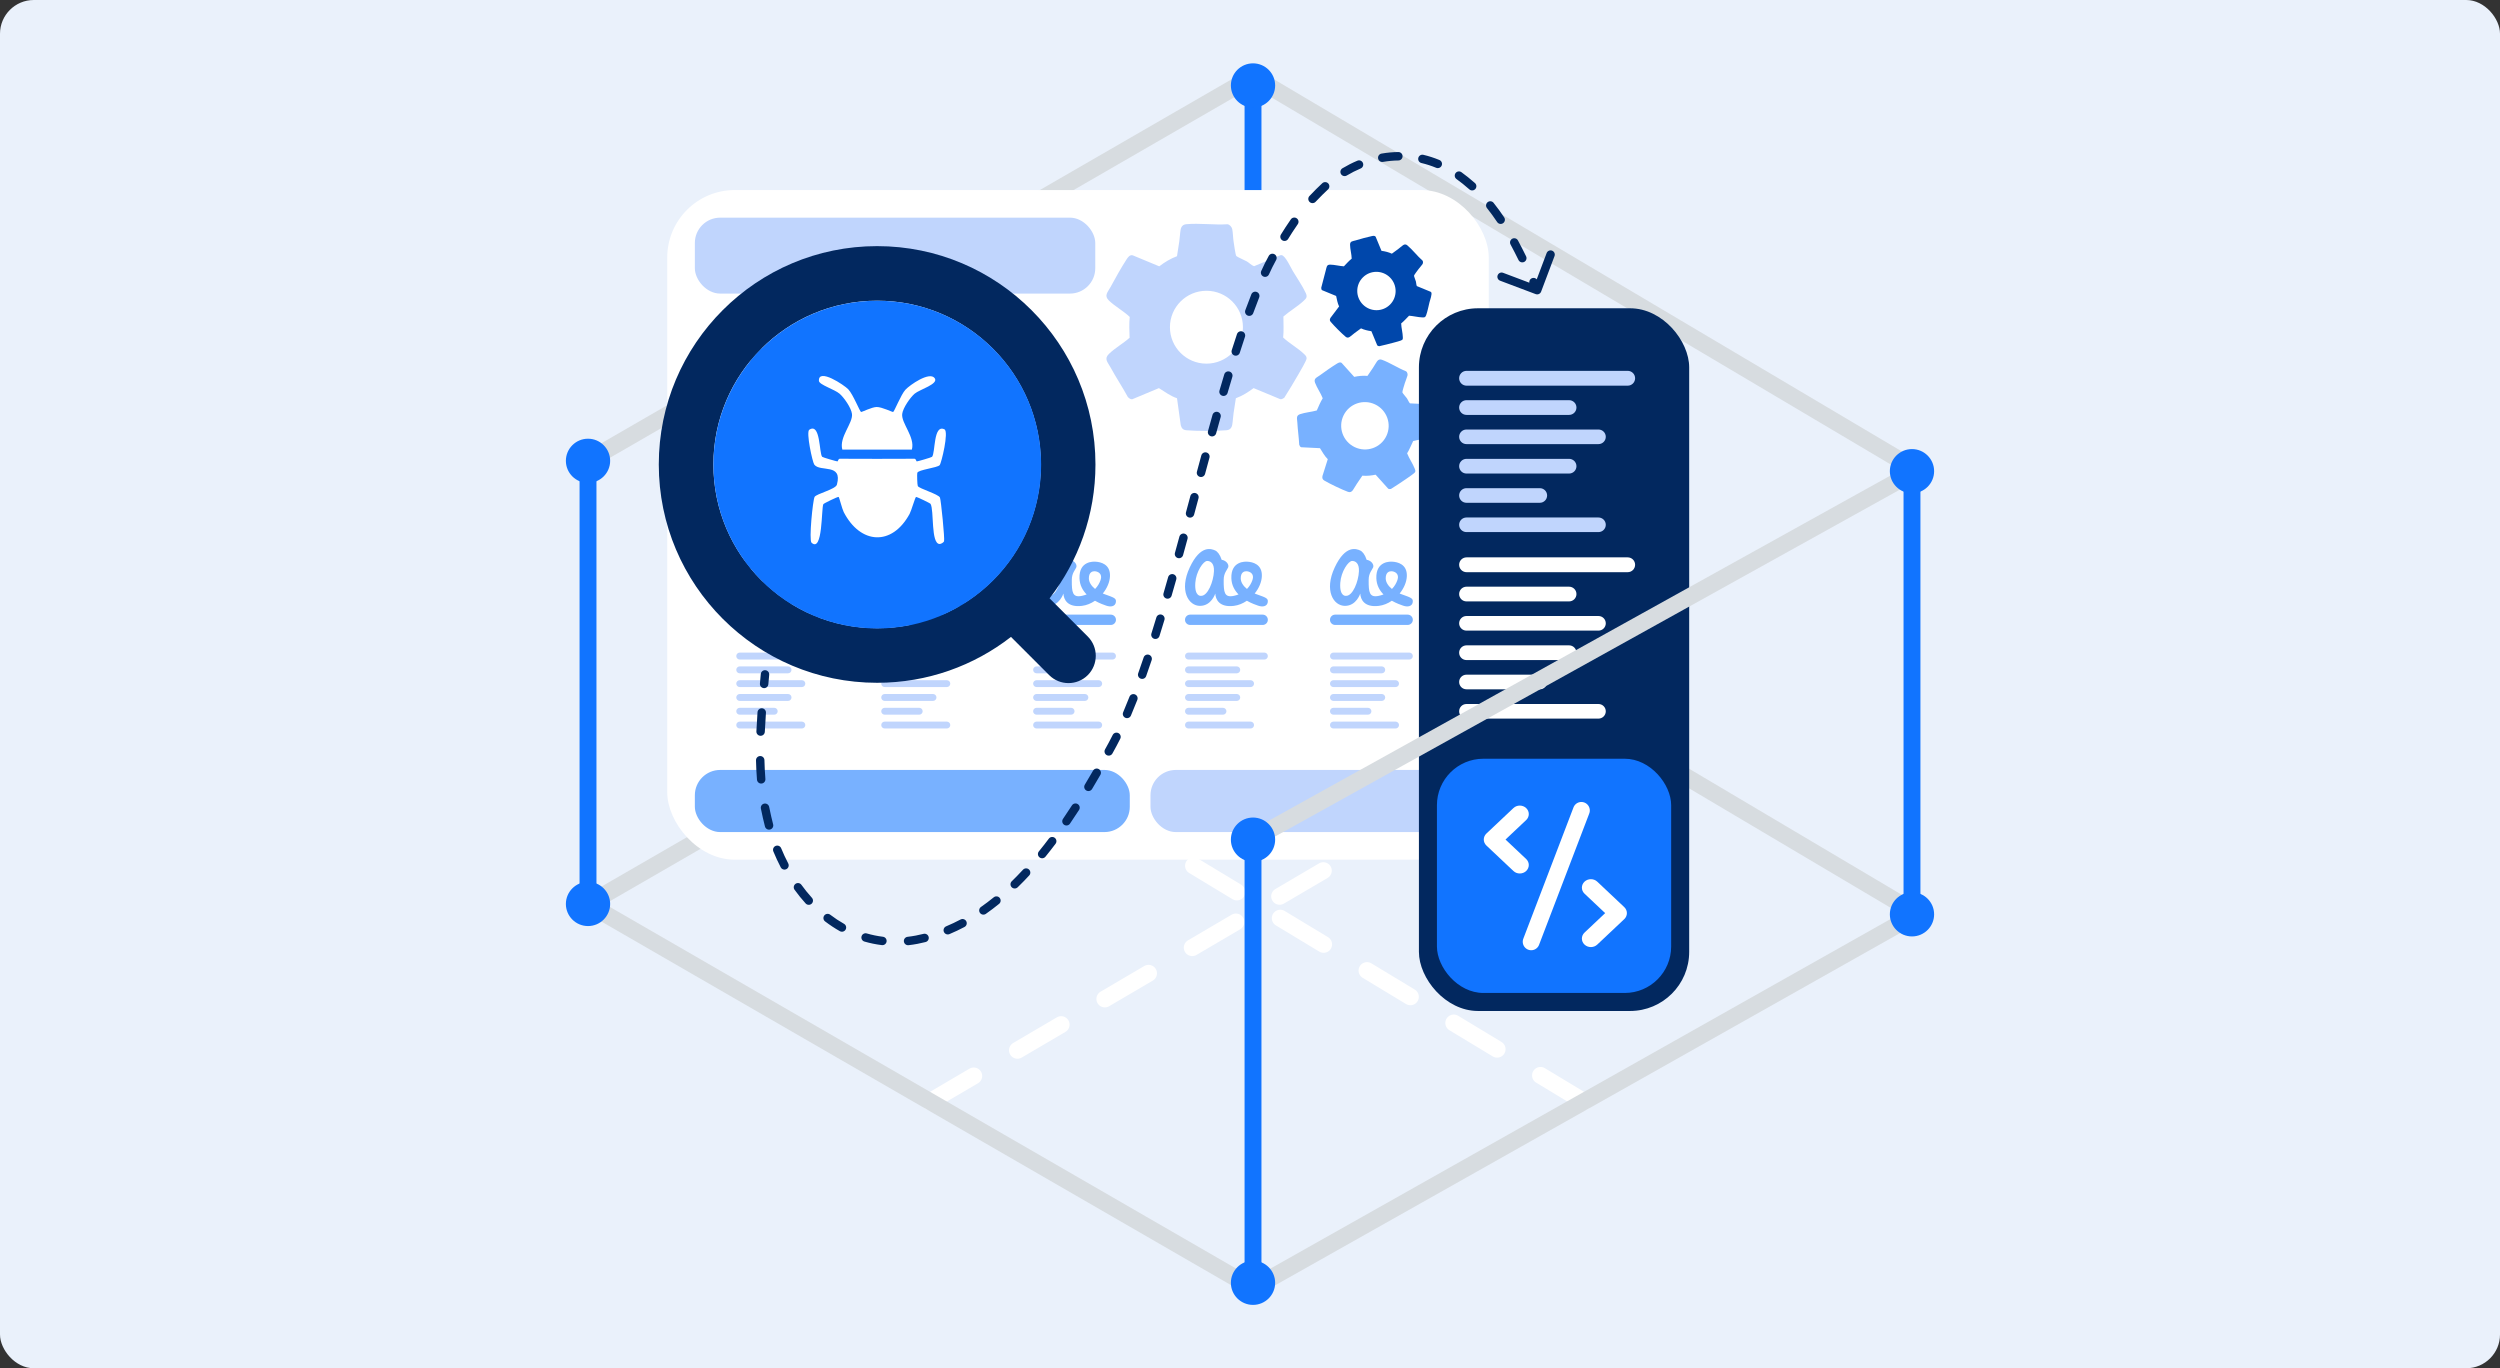 <svg xmlns="http://www.w3.org/2000/svg" width="296" height="162" viewBox="0 0 296 162" fill="none"><rect x="0" y="0" width="296" height="162" fill="#333333" stroke="none"/><rect width="296" height="162" rx="4" fill="#EAF1FB"></rect><g clip-path="url(#clip0_815_15641)"><path d="M110.118 130.43L187.679 84.882" stroke="white" stroke-width="2" stroke-miterlimit="10" stroke-linecap="round" stroke-dasharray="6 6"></path><path d="M187.531 130.43L110.118 83.66" stroke="white" stroke-width="2" stroke-miterlimit="10" stroke-linecap="round" stroke-dasharray="6 6"></path><path d="M148.357 152.51L226.994 108.184L148.357 61.573L69.621 107.042L148.357 152.51Z" stroke="#D7DCE0" stroke-width="2" stroke-miterlimit="10"></path><path d="M226.994 55.689L148.357 9.079L69.621 54.547" stroke="#D7DCE0" stroke-width="2" stroke-miterlimit="10"></path><path d="M69.621 54.43V107.158" stroke="#1174FF" stroke-width="2" stroke-miterlimit="10"></path><path d="M67.308 54.559C67.308 53.282 68.341 52.25 69.621 52.25C70.901 52.25 71.934 53.282 71.934 54.559C71.934 55.837 70.901 56.868 69.621 56.868C68.341 56.868 67.308 55.837 67.308 54.559Z" fill="#1174FF"></path><path d="M67 54.559C67 56.002 68.175 57.175 69.621 57.175C71.067 57.175 72.242 56.002 72.242 54.559C72.242 53.116 71.067 51.943 69.621 51.943C68.175 51.943 67 53.116 67 54.559C67 56.002 67 53.116 67 54.559ZM71.627 54.559C71.627 55.665 70.728 56.561 69.621 56.561C68.514 56.561 67.615 55.665 67.615 54.559C67.615 53.453 68.514 52.557 69.621 52.557C70.728 52.557 71.627 53.453 71.627 54.559C71.627 55.665 71.627 53.453 71.627 54.559Z" fill="#1174FF"></path><path d="M67.308 107.029C67.308 108.307 68.341 109.339 69.621 109.339C70.901 109.339 71.934 108.307 71.934 107.029C71.934 105.752 70.901 104.72 69.621 104.72C68.341 104.72 67.308 105.752 67.308 107.029Z" fill="#1174FF"></path><path d="M67 107.029C67 105.586 68.175 104.413 69.621 104.413C71.067 104.413 72.242 105.586 72.242 107.029C72.242 108.473 71.067 109.646 69.621 109.646C68.175 109.646 67 108.473 67 107.029C67 108.473 67 105.586 67 107.029ZM71.627 107.029C71.627 105.924 70.728 105.027 69.621 105.027C68.514 105.027 67.615 105.924 67.615 107.029C67.615 108.135 68.514 109.032 69.621 109.032C70.728 109.032 71.627 108.135 71.627 107.029C71.627 108.135 71.627 105.924 71.627 107.029Z" fill="#1174FF"></path><path d="M148.357 9.988V62.716" stroke="#1174FF" stroke-width="2" stroke-miterlimit="10"></path><path d="M146.043 10.117C146.043 8.839 147.077 7.807 148.357 7.807C149.637 7.807 150.67 8.839 150.67 10.117C150.67 11.394 149.637 12.426 148.357 12.426C147.077 12.426 146.043 11.394 146.043 10.117Z" fill="#1174FF"></path><path d="M145.736 10.116C145.736 11.56 146.911 12.733 148.357 12.733C149.803 12.733 150.978 11.56 150.978 10.116C150.978 8.673 149.803 7.5 148.357 7.5C146.911 7.5 145.736 8.673 145.736 10.116C145.736 11.56 145.736 8.673 145.736 10.116ZM150.363 10.116C150.363 11.222 149.464 12.119 148.357 12.119C147.249 12.119 146.351 11.222 146.351 10.116C146.351 9.011 147.249 8.114 148.357 8.114C149.464 8.114 150.363 9.011 150.363 10.116C150.363 11.222 150.363 9.011 150.363 10.116Z" fill="#1174FF"></path><path d="M146.043 62.587C146.043 63.864 147.077 64.896 148.357 64.896C149.637 64.896 150.67 63.864 150.67 62.587C150.67 61.309 149.637 60.277 148.357 60.277C147.077 60.277 146.043 61.309 146.043 62.587Z" fill="#1174FF"></path><path d="M145.736 62.587C145.736 61.143 146.911 59.97 148.357 59.97C149.803 59.97 150.978 61.143 150.978 62.587C150.978 64.03 149.803 65.203 148.357 65.203C146.911 65.203 145.736 64.03 145.736 62.587C145.736 64.03 145.736 61.143 145.736 62.587ZM150.363 62.587C150.363 61.481 149.464 60.584 148.357 60.584C147.249 60.584 146.351 61.481 146.351 62.587C146.351 63.692 147.249 64.589 148.357 64.589C149.464 64.589 150.363 63.692 150.363 62.587C150.363 63.692 150.363 61.481 150.363 62.587Z" fill="#1174FF"></path><rect x="79" y="22.5" width="97.269" height="79.287" rx="8" fill="white"></rect><rect x="82.27" y="25.77" width="47.409" height="8.991" rx="3" fill="#C0D5FD"></rect><rect x="82.27" y="91.161" width="51.496" height="7.357" rx="3" fill="#78B1FF"></rect><rect x="136.217" y="91.161" width="36.783" height="7.357" rx="3" fill="#C0D5FD"></rect><path fill-rule="evenodd" clip-rule="evenodd" d="M96.371 72.772C96.709 72.772 96.983 73.047 96.983 73.384C96.983 73.722 96.709 73.995 96.371 73.995H87.785C87.448 73.995 87.174 73.722 87.174 73.384C87.174 73.047 87.448 72.772 87.785 72.772H96.371ZM94.499 71.128C94.032 71.448 93.503 71.669 92.955 71.735C91.225 71.944 90.793 70.96 90.758 70.275C90.758 70.275 90.31 71.735 88.95 71.735C87.59 71.735 86.452 69.93 87.734 67.189C89.016 64.447 90.33 64.984 90.758 65.181C91.011 65.297 91.312 65.647 91.517 66.284C91.593 66.293 91.673 66.312 91.756 66.346C92.18 66.519 92.389 66.913 92.283 67.18C92.179 67.446 91.748 67.871 91.756 68.642C91.756 68.674 91.755 68.704 91.754 68.731C91.751 70.092 91.817 70.796 92.955 70.548C93.156 70.504 93.34 70.448 93.51 70.382C93.044 69.907 92.69 69.282 92.663 68.469C92.596 66.391 94.349 66.484 94.588 66.506C95.139 66.539 96.322 66.775 96.274 68.208C96.25 68.91 95.928 69.649 95.425 70.27C95.496 70.301 95.569 70.329 95.642 70.356C96.755 70.76 97.047 70.824 96.971 71.306C96.896 71.788 96.39 71.91 95.822 71.707C95.604 71.63 95.069 71.453 94.499 71.128ZM89.066 70.548C89.066 70.548 88.284 70.675 88.393 69.011C88.482 67.674 89.347 66.414 89.8 66.416C90.218 66.417 90.644 66.718 90.603 67.635C90.547 68.855 89.872 70.58 89.066 70.548ZM94.428 67.635C94.204 67.634 93.773 67.74 93.773 68.469C93.773 68.911 94.047 69.359 94.509 69.734C94.83 69.41 95.034 69.036 95.16 68.677C95.425 67.917 94.828 67.638 94.436 67.635C94.434 67.635 94.432 67.635 94.431 67.635H94.428Z" fill="#78B1FF"></path><path fill-rule="evenodd" clip-rule="evenodd" d="M113.536 72.772C113.874 72.772 114.148 73.047 114.148 73.384C114.148 73.722 113.874 73.995 113.536 73.995H104.951C104.613 73.995 104.339 73.722 104.339 73.384C104.339 73.047 104.613 72.772 104.951 72.772H113.536ZM111.665 71.128C111.197 71.448 110.668 71.669 110.121 71.735C108.39 71.944 107.958 70.96 107.923 70.275C107.923 70.275 107.475 71.735 106.115 71.735C104.755 71.735 103.617 69.93 104.899 67.189C106.181 64.447 107.495 64.984 107.923 65.181C108.176 65.297 108.478 65.647 108.683 66.284C108.758 66.293 108.838 66.312 108.921 66.346C109.345 66.519 109.554 66.913 109.449 67.18C109.344 67.446 108.913 67.871 108.921 68.642C108.921 68.674 108.921 68.704 108.919 68.731C108.917 70.092 108.983 70.796 110.121 70.548C110.322 70.504 110.506 70.448 110.676 70.382C110.21 69.907 109.855 69.282 109.829 68.469C109.761 66.391 111.514 66.484 111.754 66.506C112.304 66.539 113.487 66.775 113.439 68.208C113.415 68.91 113.093 69.649 112.59 70.27C112.661 70.301 112.734 70.329 112.807 70.356C113.921 70.76 114.212 70.824 114.136 71.306C114.061 71.788 113.555 71.91 112.987 71.707C112.769 71.63 112.234 71.453 111.665 71.128ZM106.231 70.548C106.231 70.548 105.449 70.675 105.559 69.011C105.647 67.674 106.512 66.414 106.965 66.416C107.383 66.417 107.809 66.718 107.768 67.635C107.712 68.855 107.037 70.58 106.231 70.548ZM111.593 67.635C111.369 67.634 110.938 67.74 110.938 68.469C110.938 68.911 111.213 69.359 111.674 69.734C111.995 69.41 112.199 69.036 112.325 68.677C112.59 67.917 111.993 67.638 111.601 67.635C111.599 67.635 111.598 67.635 111.596 67.635H111.593Z" fill="#02285F"></path><path fill-rule="evenodd" clip-rule="evenodd" d="M131.519 72.772C131.857 72.772 132.13 73.047 132.13 73.384C132.13 73.722 131.857 73.995 131.519 73.995H122.933C122.596 73.995 122.322 73.722 122.322 73.384C122.322 73.047 122.596 72.772 122.933 72.772H131.519ZM129.647 71.128C129.18 71.448 128.651 71.669 128.103 71.735C126.373 71.944 125.94 70.96 125.906 70.275C125.906 70.275 125.458 71.735 124.098 71.735C122.738 71.735 121.6 69.93 122.882 67.189C124.163 64.447 125.478 64.984 125.906 65.181C126.159 65.297 126.46 65.647 126.665 66.284C126.741 66.293 126.821 66.312 126.904 66.346C127.327 66.519 127.537 66.913 127.431 67.18C127.327 67.446 126.896 67.871 126.904 68.642C126.904 68.674 126.903 68.704 126.902 68.731C126.899 70.092 126.965 70.796 128.103 70.548C128.304 70.504 128.488 70.448 128.658 70.382C128.192 69.907 127.837 69.282 127.811 68.469C127.743 66.391 129.497 66.484 129.736 66.506C130.286 66.539 131.47 66.775 131.422 68.208C131.398 68.91 131.076 69.649 130.572 70.27C130.644 70.301 130.716 70.329 130.79 70.356C131.903 70.76 132.195 70.824 132.119 71.306C132.044 71.788 131.538 71.91 130.97 71.707C130.751 71.63 130.217 71.453 129.647 71.128ZM124.214 70.548C124.214 70.548 123.432 70.675 123.541 69.011C123.63 67.674 124.494 66.414 124.948 66.416C125.366 66.417 125.792 66.718 125.751 67.635C125.695 68.855 125.02 70.58 124.214 70.548ZM129.576 67.635C129.351 67.634 128.921 67.74 128.921 68.469C128.921 68.911 129.195 69.359 129.657 69.734C129.977 69.41 130.182 69.036 130.308 68.677C130.572 67.917 129.976 67.638 129.583 67.635C129.582 67.635 129.58 67.635 129.579 67.635H129.576Z" fill="#78B1FF"></path><path fill-rule="evenodd" clip-rule="evenodd" d="M149.502 72.772C149.839 72.772 150.113 73.047 150.113 73.384C150.113 73.722 149.839 73.995 149.502 73.995H140.916C140.578 73.995 140.304 73.722 140.304 73.384C140.304 73.047 140.578 72.772 140.916 72.772H149.502ZM147.63 71.128C147.162 71.448 146.633 71.669 146.086 71.735C144.355 71.944 143.923 70.96 143.889 70.275C143.889 70.275 143.441 71.735 142.081 71.735C140.72 71.735 139.583 69.93 140.864 67.189C142.146 64.447 143.46 64.984 143.889 65.181C144.141 65.297 144.443 65.647 144.648 66.284C144.723 66.293 144.803 66.312 144.887 66.346C145.31 66.519 145.519 66.913 145.414 67.18C145.309 67.446 144.878 67.871 144.887 68.642C144.887 68.674 144.886 68.704 144.884 68.731C144.882 70.092 144.948 70.796 146.086 70.548C146.287 70.504 146.471 70.448 146.641 70.382C146.175 69.907 145.82 69.282 145.794 68.469C145.726 66.391 147.479 66.484 147.719 66.506C148.269 66.539 149.453 66.775 149.404 68.208C149.381 68.91 149.059 69.649 148.555 70.27C148.626 70.301 148.699 70.329 148.772 70.356C149.886 70.76 150.178 70.824 150.102 71.306C150.026 71.788 149.52 71.91 148.952 71.707C148.734 71.63 148.2 71.453 147.63 71.128ZM142.197 70.548C142.197 70.548 141.414 70.675 141.524 69.011C141.612 67.674 142.477 66.414 142.931 66.416C143.348 66.417 143.774 66.718 143.733 67.635C143.678 68.855 143.003 70.58 142.197 70.548ZM147.559 67.635C147.334 67.634 146.903 67.74 146.903 68.469C146.903 68.911 147.178 69.359 147.64 69.734C147.96 69.41 148.164 69.036 148.29 68.677C148.555 67.917 147.958 67.638 147.566 67.635C147.564 67.635 147.563 67.635 147.561 67.635H147.559Z" fill="#78B1FF"></path><path fill-rule="evenodd" clip-rule="evenodd" d="M166.667 72.772C167.004 72.772 167.278 73.047 167.278 73.384C167.278 73.722 167.004 73.995 166.667 73.995H158.081C157.743 73.995 157.47 73.722 157.47 73.384C157.47 73.047 157.743 72.772 158.081 72.772H166.667ZM164.795 71.128C164.327 71.448 163.799 71.669 163.251 71.735C161.521 71.944 161.088 70.96 161.054 70.275C161.054 70.275 160.606 71.735 159.246 71.735C157.886 71.735 156.748 69.93 158.029 67.189C159.311 64.447 160.625 64.984 161.054 65.181C161.306 65.297 161.608 65.647 161.813 66.284C161.888 66.293 161.968 66.312 162.052 66.346C162.475 66.519 162.685 66.913 162.579 67.18C162.474 67.446 162.044 67.871 162.052 68.642C162.052 68.674 162.051 68.704 162.049 68.731C162.047 70.092 162.113 70.796 163.251 70.548C163.452 70.504 163.636 70.448 163.806 70.382C163.34 69.907 162.985 69.282 162.959 68.469C162.891 66.391 164.645 66.484 164.884 66.506C165.434 66.539 166.618 66.775 166.57 68.208C166.546 68.91 166.224 69.649 165.72 70.27C165.791 70.301 165.864 70.329 165.938 70.356C167.051 70.76 167.343 70.824 167.267 71.306C167.192 71.788 166.686 71.91 166.118 71.707C165.899 71.63 165.365 71.453 164.795 71.128ZM159.362 70.548C159.362 70.548 158.58 70.675 158.689 69.011C158.777 67.674 159.642 66.414 160.096 66.416C160.514 66.417 160.939 66.718 160.898 67.635C160.843 68.855 160.168 70.58 159.362 70.548ZM164.724 67.635C164.499 67.634 164.068 67.74 164.068 68.469C164.068 68.911 164.343 69.359 164.805 69.734C165.125 69.41 165.33 69.036 165.455 68.677C165.72 67.917 165.124 67.638 164.731 67.635C164.73 67.635 164.728 67.635 164.726 67.635H164.724Z" fill="#78B1FF"></path><path fill-rule="evenodd" clip-rule="evenodd" d="M94.941 85.439C95.165 85.439 95.348 85.621 95.348 85.846C95.348 86.07 95.165 86.253 94.941 86.253H87.581C87.356 86.253 87.174 86.07 87.174 85.846C87.174 85.621 87.356 85.439 87.581 85.439H94.941ZM91.671 83.804C91.896 83.804 92.078 83.987 92.078 84.211C92.078 84.437 91.896 84.619 91.671 84.619H87.581C87.356 84.619 87.174 84.437 87.174 84.211C87.174 83.987 87.356 83.804 87.581 83.804H91.671ZM93.303 82.169C93.529 82.169 93.713 82.353 93.713 82.58C93.713 82.806 93.529 82.99 93.303 82.99H87.584C87.358 82.99 87.174 82.806 87.174 82.58C87.174 82.353 87.358 82.169 87.584 82.169H93.303ZM94.941 80.535C95.165 80.535 95.348 80.717 95.348 80.942C95.348 81.166 95.165 81.349 94.941 81.349H87.581C87.356 81.349 87.174 81.166 87.174 80.942C87.174 80.717 87.356 80.535 87.581 80.535H94.941ZM93.303 78.9C93.529 78.9 93.713 79.084 93.713 79.31C93.713 79.537 93.529 79.721 93.303 79.721H87.584C87.358 79.721 87.174 79.537 87.174 79.31C87.174 79.084 87.358 78.9 87.584 78.9H93.303ZM96.57 77.265C96.798 77.265 96.983 77.45 96.983 77.678C96.983 77.906 96.798 78.091 96.57 78.091H87.587C87.359 78.091 87.174 77.906 87.174 77.678C87.174 77.45 87.359 77.265 87.587 77.265H96.57Z" fill="#C0D5FD"></path><path fill-rule="evenodd" clip-rule="evenodd" d="M94.941 57.648C95.165 57.648 95.348 57.83 95.348 58.055C95.348 58.279 95.165 58.462 94.941 58.462H87.581C87.356 58.462 87.174 58.279 87.174 58.055C87.174 57.83 87.356 57.648 87.581 57.648H94.941ZM91.671 56.013C91.896 56.013 92.078 56.195 92.078 56.42C92.078 56.645 91.896 56.828 91.671 56.828H87.581C87.356 56.828 87.174 56.645 87.174 56.42C87.174 56.195 87.356 56.013 87.581 56.013H91.671ZM93.303 54.378C93.529 54.378 93.713 54.562 93.713 54.788C93.713 55.015 93.529 55.199 93.303 55.199H87.584C87.358 55.199 87.174 55.015 87.174 54.788C87.174 54.562 87.358 54.378 87.584 54.378H93.303ZM94.941 52.743C95.165 52.743 95.348 52.925 95.348 53.15C95.348 53.374 95.165 53.557 94.941 53.557H87.581C87.356 53.557 87.174 53.374 87.174 53.15C87.174 52.925 87.356 52.743 87.581 52.743H94.941ZM93.303 51.108C93.529 51.108 93.713 51.292 93.713 51.519C93.713 51.745 93.529 51.929 93.303 51.929H87.584C87.358 51.929 87.174 51.745 87.174 51.519C87.174 51.292 87.358 51.108 87.584 51.108H93.303ZM96.57 49.474C96.798 49.474 96.983 49.658 96.983 49.886C96.983 50.114 96.798 50.3 96.57 50.3H87.587C87.359 50.3 87.174 50.114 87.174 49.886C87.174 49.658 87.359 49.474 87.587 49.474H96.57Z" fill="#C0D5FD"></path><path fill-rule="evenodd" clip-rule="evenodd" d="M109.654 57.648C109.879 57.648 110.061 57.83 110.061 58.055C110.061 58.279 109.879 58.462 109.654 58.462H102.294C102.069 58.462 101.887 58.279 101.887 58.055C101.887 57.83 102.069 57.648 102.294 57.648H109.654ZM106.384 56.013C106.609 56.013 106.791 56.195 106.791 56.42C106.791 56.645 106.609 56.828 106.384 56.828H102.294C102.069 56.828 101.887 56.645 101.887 56.42C101.887 56.195 102.069 56.013 102.294 56.013H106.384ZM108.016 54.378C108.242 54.378 108.426 54.562 108.426 54.788C108.426 55.015 108.242 55.199 108.016 55.199H102.297C102.071 55.199 101.887 55.015 101.887 54.788C101.887 54.562 102.071 54.378 102.297 54.378H108.016ZM109.654 52.743C109.879 52.743 110.061 52.925 110.061 53.15C110.061 53.374 109.879 53.557 109.654 53.557H102.294C102.069 53.557 101.887 53.374 101.887 53.15C101.887 52.925 102.069 52.743 102.294 52.743H109.654ZM108.016 51.108C108.242 51.108 108.426 51.292 108.426 51.519C108.426 51.745 108.242 51.929 108.016 51.929H102.297C102.071 51.929 101.887 51.745 101.887 51.519C101.887 51.292 102.071 51.108 102.297 51.108H108.016ZM111.283 49.474C111.511 49.474 111.696 49.658 111.696 49.886C111.696 50.114 111.511 50.3 111.283 50.3H102.3C102.072 50.3 101.887 50.114 101.887 49.886C101.887 49.658 102.072 49.474 102.3 49.474H111.283Z" fill="#78B1FF"></path><path fill-rule="evenodd" clip-rule="evenodd" d="M112.106 85.439C112.331 85.439 112.513 85.621 112.513 85.846C112.513 86.07 112.331 86.253 112.106 86.253H104.746C104.521 86.253 104.339 86.07 104.339 85.846C104.339 85.621 104.521 85.439 104.746 85.439H112.106ZM108.836 83.804C109.061 83.804 109.243 83.987 109.243 84.211C109.243 84.437 109.061 84.619 108.836 84.619H104.746C104.521 84.619 104.339 84.437 104.339 84.211C104.339 83.987 104.521 83.804 104.746 83.804H108.836ZM110.468 82.169C110.694 82.169 110.878 82.353 110.878 82.58C110.878 82.806 110.694 82.99 110.468 82.99H104.749C104.523 82.99 104.339 82.806 104.339 82.58C104.339 82.353 104.523 82.169 104.749 82.169H110.468ZM112.106 80.535C112.331 80.535 112.513 80.717 112.513 80.942C112.513 81.166 112.331 81.349 112.106 81.349H104.746C104.521 81.349 104.339 81.166 104.339 80.942C104.339 80.717 104.521 80.535 104.746 80.535H112.106ZM110.468 78.9C110.694 78.9 110.878 79.084 110.878 79.31C110.878 79.537 110.694 79.721 110.468 79.721H104.749C104.523 79.721 104.339 79.537 104.339 79.31C104.339 79.084 104.523 78.9 104.749 78.9H110.468ZM113.735 77.265C113.963 77.265 114.148 77.45 114.148 77.678C114.148 77.906 113.963 78.091 113.735 78.091H104.752C104.524 78.091 104.339 77.906 104.339 77.678C104.339 77.45 104.524 77.265 104.752 77.265H113.735Z" fill="#C0D5FD"></path><path fill-rule="evenodd" clip-rule="evenodd" d="M130.089 85.439C130.313 85.439 130.496 85.621 130.496 85.846C130.496 86.07 130.313 86.253 130.089 86.253H122.729C122.504 86.253 122.322 86.07 122.322 85.846C122.322 85.621 122.504 85.439 122.729 85.439H130.089ZM126.819 83.804C127.044 83.804 127.226 83.987 127.226 84.211C127.226 84.437 127.044 84.619 126.819 84.619H122.729C122.504 84.619 122.322 84.437 122.322 84.211C122.322 83.987 122.504 83.804 122.729 83.804H126.819ZM128.451 82.169C128.677 82.169 128.861 82.353 128.861 82.58C128.861 82.806 128.677 82.99 128.451 82.99H122.732C122.506 82.99 122.322 82.806 122.322 82.58C122.322 82.353 122.506 82.169 122.732 82.169H128.451ZM130.089 80.535C130.313 80.535 130.496 80.717 130.496 80.942C130.496 81.166 130.313 81.349 130.089 81.349H122.729C122.504 81.349 122.322 81.166 122.322 80.942C122.322 80.717 122.504 80.535 122.729 80.535H130.089ZM128.451 78.9C128.677 78.9 128.861 79.084 128.861 79.31C128.861 79.537 128.677 79.721 128.451 79.721H122.732C122.506 79.721 122.322 79.537 122.322 79.31C122.322 79.084 122.506 78.9 122.732 78.9H128.451ZM131.718 77.265C131.946 77.265 132.13 77.45 132.13 77.678C132.13 77.906 131.946 78.091 131.718 78.091H122.734C122.506 78.091 122.322 77.906 122.322 77.678C122.322 77.45 122.506 77.265 122.734 77.265H131.718Z" fill="#C0D5FD"></path><path fill-rule="evenodd" clip-rule="evenodd" d="M148.071 85.439C148.296 85.439 148.478 85.621 148.478 85.846C148.478 86.07 148.296 86.253 148.071 86.253H140.711C140.487 86.253 140.304 86.07 140.304 85.846C140.304 85.621 140.487 85.439 140.711 85.439H148.071ZM144.802 83.804C145.026 83.804 145.209 83.987 145.209 84.211C145.209 84.437 145.026 84.619 144.802 84.619H140.711C140.487 84.619 140.304 84.437 140.304 84.211C140.304 83.987 140.487 83.804 140.711 83.804H144.802ZM146.433 82.169C146.66 82.169 146.843 82.353 146.843 82.58C146.843 82.806 146.66 82.99 146.433 82.99H140.715C140.488 82.99 140.304 82.806 140.304 82.58C140.304 82.353 140.488 82.169 140.715 82.169H146.433ZM148.071 80.535C148.296 80.535 148.478 80.717 148.478 80.942C148.478 81.166 148.296 81.349 148.071 81.349H140.711C140.487 81.349 140.304 81.166 140.304 80.942C140.304 80.717 140.487 80.535 140.711 80.535H148.071ZM146.433 78.9C146.66 78.9 146.843 79.084 146.843 79.31C146.843 79.537 146.66 79.721 146.433 79.721H140.715C140.488 79.721 140.304 79.537 140.304 79.31C140.304 79.084 140.488 78.9 140.715 78.9H146.433ZM149.7 77.265C149.928 77.265 150.113 77.45 150.113 77.678C150.113 77.906 149.928 78.091 149.7 78.091H140.717C140.489 78.091 140.304 77.906 140.304 77.678C140.304 77.45 140.489 77.265 140.717 77.265H149.7Z" fill="#C0D5FD"></path><path fill-rule="evenodd" clip-rule="evenodd" d="M165.236 85.439C165.461 85.439 165.643 85.621 165.643 85.846C165.643 86.07 165.461 86.253 165.236 86.253H157.877C157.652 86.253 157.47 86.07 157.47 85.846C157.47 85.621 157.652 85.439 157.877 85.439H165.236ZM161.967 83.804C162.192 83.804 162.374 83.987 162.374 84.211C162.374 84.437 162.192 84.619 161.967 84.619H157.877C157.652 84.619 157.47 84.437 157.47 84.211C157.47 83.987 157.652 83.804 157.877 83.804H161.967ZM163.598 82.169C163.825 82.169 164.009 82.353 164.009 82.58C164.009 82.806 163.825 82.99 163.598 82.99H157.88C157.653 82.99 157.47 82.806 157.47 82.58C157.47 82.353 157.653 82.169 157.88 82.169H163.598ZM165.236 80.535C165.461 80.535 165.643 80.717 165.643 80.942C165.643 81.166 165.461 81.349 165.236 81.349H157.877C157.652 81.349 157.47 81.166 157.47 80.942C157.47 80.717 157.652 80.535 157.877 80.535H165.236ZM163.598 78.9C163.825 78.9 164.009 79.084 164.009 79.31C164.009 79.537 163.825 79.721 163.598 79.721H157.88C157.653 79.721 157.47 79.537 157.47 79.31C157.47 79.084 157.653 78.9 157.88 78.9H163.598ZM166.865 77.265C167.094 77.265 167.278 77.45 167.278 77.678C167.278 77.906 167.094 78.091 166.865 78.091H157.882C157.654 78.091 157.47 77.906 157.47 77.678C157.47 77.45 157.654 77.265 157.882 77.265H166.865Z" fill="#C0D5FD"></path><path fill-rule="evenodd" clip-rule="evenodd" d="M94.837 41.045C95.204 41.045 95.501 41.342 95.501 41.709C95.501 42.075 95.204 42.373 94.837 42.373H94.173V45.03C94.173 45.396 93.875 45.694 93.509 45.694C93.142 45.694 92.844 45.396 92.844 45.03V42.373H92.18C91.814 42.373 91.516 42.075 91.516 41.709C91.516 41.342 91.814 41.045 92.18 41.045H94.837ZM89.524 37.724H92.18C92.547 37.724 92.844 38.022 92.844 38.388C92.844 38.755 92.547 39.052 92.18 39.052H90.188V45.03C90.188 45.396 89.891 45.694 89.524 45.694C89.157 45.694 88.86 45.396 88.86 45.03V39.052H86.867C86.501 39.052 86.203 38.755 86.203 38.388C86.203 38.022 86.501 37.724 86.867 37.724H89.524Z" fill="#78B1FF"></path><path d="M153.086 32.116C153.545 32.891 154.249 33.903 154.603 34.698C154.817 35.177 154.676 35.318 154.326 35.644C153.628 36.293 152.681 36.842 151.955 37.476C151.947 38.303 152.019 39.126 151.924 39.961C152.652 40.656 153.68 41.215 154.393 41.907C154.547 42.058 154.708 42.189 154.704 42.43C154.698 42.694 153.906 44.014 153.715 44.35C153.191 45.277 152.617 46.198 152.052 47.103C151.906 47.184 151.75 47.307 151.574 47.259L148.428 45.951C147.783 46.435 147.088 46.872 146.326 47.152C146.246 47.74 146.144 48.327 146.055 48.914C145.99 49.343 145.974 49.867 145.897 50.289C145.827 50.681 145.614 50.905 145.215 50.941C144.045 51.048 141.638 51.049 140.469 50.941C140.074 50.905 139.908 50.722 139.801 50.342L139.358 47.152C138.574 46.888 137.9 46.378 137.215 45.953L134.057 47.273C133.852 47.302 133.669 47.141 133.534 47.002C132.893 45.818 132.134 44.691 131.493 43.509C131.151 42.879 130.691 42.494 131.292 41.908C131.991 41.227 133.005 40.65 133.743 39.992C133.718 39.165 133.676 38.352 133.76 37.525C133.034 36.829 132.003 36.27 131.292 35.578C130.691 34.992 131.151 34.607 131.492 33.978C132.045 32.958 132.747 31.689 133.375 30.727C133.542 30.471 133.757 30.145 134.111 30.228L137.255 31.534C137.893 31.04 138.598 30.617 139.357 30.334C139.438 29.746 139.539 29.159 139.629 28.572C139.694 28.142 139.71 27.619 139.786 27.196C139.857 26.805 140.07 26.58 140.468 26.544C142.012 26.403 143.774 26.653 145.341 26.551C145.599 26.586 145.849 26.89 145.897 27.129C145.982 27.548 145.986 28.137 146.054 28.572C146.098 28.854 146.277 30.203 146.38 30.312C146.499 30.438 147.377 30.807 147.615 30.946C147.922 31.125 148.149 31.395 148.481 31.519L151.572 30.228C151.629 30.206 151.688 30.203 151.748 30.212C152.191 30.27 152.84 31.704 153.085 32.117L153.086 32.116ZM147.164 38.741C147.164 36.358 145.229 34.427 142.842 34.427C140.455 34.427 138.52 36.358 138.52 38.741C138.52 41.124 140.455 43.056 142.842 43.056C145.229 43.056 147.164 41.124 147.164 38.741Z" fill="#C0D5FD"></path><path d="M169.478 49.397C169.532 49.98 169.662 50.77 169.648 51.336C169.64 51.677 169.518 51.72 169.221 51.813C168.629 51.998 167.92 52.055 167.316 52.223C167.08 52.705 166.893 53.208 166.603 53.671C166.836 54.283 167.284 54.899 167.51 55.504C167.558 55.635 167.617 55.757 167.546 55.897C167.47 56.051 166.635 56.603 166.429 56.747C165.862 57.143 165.267 57.522 164.682 57.895C164.573 57.902 164.448 57.93 164.357 57.852L162.875 56.205C162.36 56.307 161.83 56.369 161.304 56.319C161.092 56.642 160.868 56.958 160.652 57.277C160.493 57.51 160.338 57.812 160.175 58.039C160.024 58.249 159.836 58.321 159.592 58.23C158.875 57.965 157.46 57.291 156.803 56.901C156.58 56.769 156.535 56.615 156.578 56.362L157.209 54.368C156.822 53.993 156.569 53.505 156.285 53.065L154.06 52.954C153.931 52.913 153.869 52.767 153.828 52.648C153.783 51.775 153.652 50.901 153.605 50.028C153.581 49.564 153.418 49.209 153.935 49.034C154.536 48.83 155.293 48.776 155.91 48.597C156.127 48.105 156.33 47.616 156.61 47.155C156.378 46.544 155.928 45.927 155.704 45.322C155.515 44.81 155.892 44.713 156.269 44.44C156.879 43.997 157.647 43.449 158.284 43.061C158.454 42.958 158.671 42.827 158.856 42.975L160.339 44.621C160.852 44.51 161.384 44.46 161.909 44.506C162.121 44.184 162.345 43.868 162.561 43.549C162.72 43.316 162.875 43.013 163.038 42.787C163.189 42.577 163.377 42.505 163.621 42.596C164.568 42.946 165.533 43.585 166.483 43.964C166.625 44.057 166.687 44.305 166.648 44.459C166.581 44.729 166.418 45.075 166.337 45.349C166.284 45.527 166.012 46.368 166.042 46.461C166.077 46.568 166.49 47.03 166.591 47.178C166.721 47.369 166.779 47.591 166.939 47.757L169.117 47.866C169.156 47.869 169.191 47.884 169.224 47.905C169.468 48.063 169.449 49.087 169.477 49.397L169.478 49.397ZM164.147 51.623C164.813 50.226 164.216 48.551 162.813 47.882C161.41 47.214 159.734 47.804 159.068 49.202C158.402 50.599 158.999 52.273 160.401 52.942C161.804 53.611 163.481 53.02 164.147 51.623Z" fill="#78B1FF"></path><path d="M169.246 35.809C169.129 36.268 169.015 36.906 168.851 37.333C168.753 37.591 168.649 37.59 168.397 37.581C167.896 37.562 167.34 37.414 166.833 37.379C166.523 37.683 166.245 38.016 165.899 38.291C165.912 38.82 166.087 39.41 166.095 39.933C166.097 40.046 166.108 40.155 166.017 40.243C165.917 40.339 165.131 40.534 164.935 40.588C164.396 40.737 163.84 40.866 163.293 40.992C163.209 40.967 163.105 40.955 163.057 40.871L162.372 39.215C161.952 39.154 161.531 39.057 161.144 38.878C160.895 39.066 160.639 39.247 160.388 39.431C160.204 39.567 160.004 39.755 159.818 39.884C159.647 40.003 159.484 40.007 159.322 39.872C158.847 39.476 157.951 38.58 157.555 38.105C157.421 37.944 157.428 37.815 157.529 37.634L158.549 36.284C158.355 35.894 158.294 35.453 158.197 35.041L156.531 34.355C156.443 34.289 156.435 34.161 156.437 34.06C156.638 33.381 156.774 32.68 156.974 32.002C157.081 31.641 157.053 31.327 157.494 31.333C158.008 31.34 158.599 31.503 159.118 31.533C159.417 31.217 159.703 30.899 160.041 30.623C160.029 30.094 159.853 29.503 159.846 28.981C159.84 28.54 160.154 28.568 160.515 28.461C161.1 28.288 161.833 28.078 162.424 27.954C162.581 27.921 162.782 27.881 162.883 28.043L163.568 29.699C163.989 29.753 164.409 29.858 164.797 30.036C165.045 29.847 165.301 29.667 165.552 29.482C165.736 29.347 165.937 29.159 166.122 29.03C166.294 28.911 166.456 28.907 166.618 29.041C167.245 29.564 167.808 30.313 168.43 30.858C168.513 30.967 168.493 31.173 168.422 31.28C168.298 31.467 168.08 31.687 167.944 31.874C167.856 31.995 167.422 32.563 167.419 32.642C167.417 32.733 167.607 33.197 167.644 33.337C167.692 33.518 167.675 33.703 167.753 33.872L169.384 34.544C169.413 34.557 169.436 34.578 169.455 34.603C169.598 34.79 169.307 35.564 169.245 35.809L169.246 35.809ZM164.58 36.065C165.465 35.18 165.462 33.742 164.574 32.853C163.685 31.965 162.247 31.962 161.362 32.847C160.477 33.732 160.479 35.17 161.368 36.059C162.257 36.948 163.695 36.95 164.58 36.065Z" fill="#0047AB"></path><path fill-rule="evenodd" clip-rule="evenodd" d="M119.7 75.41C115.321 78.814 109.821 80.843 103.851 80.843C89.584 80.843 78 69.259 78 54.992C78 40.724 89.584 29.141 103.851 29.141C118.118 29.141 129.702 40.724 129.702 54.992C129.702 60.962 127.674 66.462 124.269 70.84L128.793 75.364C130.054 76.625 130.054 78.673 128.793 79.934C127.532 81.195 125.484 81.195 124.223 79.934L119.7 75.41ZM103.851 35.603C114.552 35.603 123.239 44.291 123.239 54.992C123.239 65.692 114.552 74.38 103.851 74.38C93.15 74.38 84.463 65.692 84.463 54.992C84.463 44.291 93.15 35.603 103.851 35.603Z" fill="#02285F"></path><circle cx="103.87" cy="55.01" r="19.402" fill="#1174FF"></circle><path d="M97.347 54.088C97.41 54.159 99.051 54.631 99.145 54.629C99.239 54.627 99.226 54.313 99.447 54.315C102.384 54.332 105.32 54.332 108.255 54.315C108.478 54.313 108.461 54.627 108.557 54.629C108.654 54.631 110.291 54.159 110.355 54.088C110.761 53.634 110.494 50.18 111.825 50.835C112.36 51.099 111.462 54.848 111.255 55.076C110.969 55.392 108.717 55.611 108.608 55.984C108.568 56.123 108.6 57.413 108.667 57.547C108.822 57.856 111.094 58.494 111.29 58.908C111.409 59.162 111.88 63.86 111.774 64.096C111.71 64.239 111.413 64.409 111.258 64.409C110.193 64.409 110.611 60.407 110.178 59.659C110.13 59.575 108.55 58.814 108.458 58.839C108.358 58.865 107.903 60.465 107.701 60.839C105.604 64.705 101.866 64.446 99.896 60.629C99.707 60.262 99.372 58.885 99.293 58.835C99.208 58.782 97.528 59.603 97.483 59.694C97.237 60.179 97.431 65.482 96.086 64.257C95.757 63.957 96.241 59.206 96.447 58.835C96.653 58.465 98.938 57.933 99.088 57.386C99.798 54.798 97.096 55.93 96.41 55.007C96.196 54.719 95.416 51.148 95.818 50.882C97.163 49.992 96.973 53.669 97.348 54.089L97.347 54.088Z" fill="white"></path><path d="M107.965 53.234H99.731C99.327 51.745 101.008 50.109 100.875 49.01C100.788 48.294 99.931 47.069 99.406 46.615C98.814 46.102 96.986 45.556 96.96 45.096C96.872 43.526 99.963 45.597 100.433 46.09C101.008 46.692 101.808 48.743 101.95 48.778C102.043 48.801 103.23 48.195 103.795 48.188C104.422 48.181 105.646 48.803 105.745 48.778C105.884 48.743 106.677 46.712 107.203 46.143C107.719 45.585 110.042 43.959 110.659 44.764C111.199 45.467 108.861 46.119 108.29 46.615C107.766 47.07 106.907 48.295 106.821 49.01C106.689 50.109 108.37 51.745 107.965 53.234Z" fill="white"></path><rect x="168" y="36.5" width="32" height="83.2" rx="7" fill="#02285F"></rect><path fill-rule="evenodd" clip-rule="evenodd" d="M189.26 83.354C189.737 83.354 190.125 83.741 190.125 84.219C190.125 84.695 189.737 85.084 189.26 85.084H173.627C173.149 85.084 172.762 84.695 172.762 84.219C172.762 83.741 173.149 83.354 173.627 83.354H189.26ZM182.315 79.882C182.792 79.882 183.179 80.269 183.179 80.746C183.179 81.226 182.792 81.613 182.315 81.613H173.627C173.149 81.613 172.762 81.226 172.762 80.746C172.762 80.269 173.149 79.882 173.627 79.882H182.315ZM185.78 76.409C186.261 76.409 186.652 76.8 186.652 77.281C186.652 77.762 186.261 78.153 185.78 78.153H173.634C173.153 78.153 172.762 77.762 172.762 77.281C172.762 76.8 173.153 76.409 173.634 76.409H185.78ZM189.26 72.936C189.737 72.936 190.125 73.324 190.125 73.801C190.125 74.277 189.737 74.666 189.26 74.666H173.627C173.149 74.666 172.762 74.277 172.762 73.801C172.762 73.324 173.149 72.936 173.627 72.936H189.26ZM185.78 69.464C186.261 69.464 186.652 69.855 186.652 70.336C186.652 70.817 186.261 71.207 185.78 71.207H173.634C173.153 71.207 172.762 70.817 172.762 70.336C172.762 69.855 173.153 69.464 173.634 69.464H185.78ZM192.72 65.992C193.205 65.992 193.597 66.384 193.597 66.868C193.597 67.353 193.205 67.747 192.72 67.747H173.639C173.154 67.747 172.762 67.353 172.762 66.868C172.762 66.384 173.154 65.992 173.639 65.992H192.72Z" fill="white"></path><path fill-rule="evenodd" clip-rule="evenodd" d="M189.26 61.271C189.737 61.271 190.125 61.658 190.125 62.136C190.125 62.611 189.737 63 189.26 63H173.627C173.149 63 172.762 62.611 172.762 62.136C172.762 61.658 173.149 61.271 173.627 61.271H189.26ZM182.315 57.799C182.792 57.799 183.179 58.186 183.179 58.663C183.179 59.142 182.792 59.53 182.315 59.53H173.627C173.149 59.53 172.762 59.142 172.762 58.663C172.762 58.186 173.149 57.799 173.627 57.799H182.315ZM185.78 54.326C186.261 54.326 186.652 54.717 186.652 55.198C186.652 55.679 186.261 56.069 185.78 56.069H173.634C173.153 56.069 172.762 55.679 172.762 55.198C172.762 54.717 173.153 54.326 173.634 54.326H185.78ZM189.26 50.854C189.737 50.854 190.125 51.241 190.125 51.718C190.125 52.194 189.737 52.583 189.26 52.583H173.627C173.149 52.583 172.762 52.194 172.762 51.718C172.762 51.241 173.149 50.854 173.627 50.854H189.26ZM185.78 47.381C186.261 47.381 186.652 47.772 186.652 48.253C186.652 48.734 186.261 49.125 185.78 49.125H173.634C173.153 49.125 172.762 48.734 172.762 48.253C172.762 47.772 173.153 47.381 173.634 47.381H185.78ZM192.72 43.908C193.205 43.908 193.597 44.301 193.597 44.785C193.597 45.27 193.205 45.664 192.72 45.664H173.639C173.154 45.664 172.762 45.27 172.762 44.785C172.762 44.301 173.154 43.908 173.639 43.908H192.72Z" fill="#C0D5FD"></path><path fill-rule="evenodd" clip-rule="evenodd" d="M185.583 95.584C185.829 95.986 186.271 96.233 186.749 96.233C187.579 96.233 188.892 96.233 189.729 96.233C190.214 96.233 190.663 96.49 190.907 96.905C191.312 97.599 191.942 98.674 192.351 99.374C192.598 99.797 192.594 100.319 192.338 100.737C191.944 101.385 191.352 102.356 190.955 103.008C190.695 103.434 190.695 103.966 190.955 104.393C191.352 105.044 191.944 106.015 192.338 106.664C192.594 107.081 192.598 107.604 192.351 108.027C191.942 108.726 191.312 109.802 190.907 110.496C190.663 110.911 190.214 111.167 189.729 111.167C188.892 111.167 187.579 111.167 186.749 111.167C186.271 111.167 185.829 111.414 185.583 111.817C185.245 112.372 184.762 113.163 184.425 113.716C184.178 114.12 183.736 114.367 183.259 114.367C182.474 114.367 181.26 114.367 180.475 114.367C179.997 114.367 179.555 114.12 179.309 113.716C178.971 113.163 178.488 112.372 178.151 111.817C177.904 111.414 177.462 111.167 176.985 111.167C176.155 111.167 174.842 111.167 174.005 111.167C173.519 111.167 173.07 110.911 172.826 110.496C172.421 109.802 171.791 108.726 171.383 108.027C171.135 107.604 171.139 107.081 171.395 106.664C171.79 106.015 172.381 105.044 172.779 104.393C173.039 103.966 173.039 103.434 172.779 103.008C172.381 102.356 171.79 101.385 171.395 100.737C171.139 100.319 171.135 99.797 171.383 99.374C171.791 98.674 172.421 97.599 172.826 96.905C173.07 96.49 173.519 96.233 174.005 96.233C174.842 96.233 176.155 96.233 176.985 96.233C177.462 96.233 177.904 95.986 178.151 95.584C178.488 95.029 178.971 94.238 179.309 93.685C179.555 93.281 179.997 93.034 180.475 93.034C181.26 93.034 182.474 93.034 183.259 93.034C183.736 93.034 184.178 93.281 184.425 93.685C184.762 94.238 185.245 95.029 185.583 95.584ZM181.867 99.672C184.12 99.672 185.949 101.477 185.949 103.701C185.949 105.924 184.12 107.729 181.867 107.729C179.613 107.729 177.785 105.924 177.785 103.701C177.785 101.477 179.613 99.672 181.867 99.672Z" fill="#C0D5FD"></path><rect x="170.133" y="89.834" width="27.733" height="27.733" rx="5.5" fill="#1174FF"></rect><path fill-rule="evenodd" clip-rule="evenodd" d="M187.607 111.84C188.024 112.233 188.699 112.233 189.115 111.84L192.313 108.825C192.729 108.432 192.729 107.796 192.313 107.403L189.115 104.388C188.699 103.996 188.024 103.996 187.607 104.388C187.191 104.781 187.191 105.417 187.607 105.81L190.051 108.114L187.607 110.419C187.191 110.811 187.191 111.448 187.607 111.84Z" fill="white"></path><path fill-rule="evenodd" clip-rule="evenodd" d="M180.697 103.127C180.281 103.52 179.606 103.52 179.19 103.127L175.992 100.112C175.576 99.719 175.576 99.083 175.992 98.69L179.19 95.675C179.606 95.282 180.281 95.282 180.697 95.675C181.114 96.067 181.114 96.704 180.697 97.096L178.253 99.401L180.697 101.706C181.114 102.098 181.114 102.734 180.697 103.127Z" fill="white"></path><line x1="1" y1="-1" x2="17.652" y2="-1" transform="matrix(0.357 -0.934 0.933 0.361 181.867 112.802)" stroke="white" stroke-width="2" stroke-linecap="round"></line><path d="M91.074 79.895C91.099 79.62 90.896 79.376 90.621 79.351C90.346 79.326 90.103 79.529 90.078 79.804L91.074 79.895ZM90.816 96.744L91.304 96.637L91.303 96.629L90.816 96.744ZM108.522 111.263L108.615 111.754L108.618 111.754L108.522 111.263ZM131.738 88.12L132.177 88.359L132.179 88.356L131.738 88.12ZM150.21 31.392L149.766 31.163L149.761 31.173L150.21 31.392ZM152.602 27.216L153.021 27.488L153.021 27.488L152.602 27.216ZM156.207 22.724L156.555 23.083L156.563 23.074L156.207 22.724ZM173.504 21.375L173.188 21.762L173.194 21.767L173.504 21.375ZM181.824 34.823C182.082 34.92 182.37 34.79 182.468 34.532L184.055 30.321C184.153 30.063 184.022 29.774 183.764 29.677C183.506 29.579 183.217 29.71 183.12 29.968L181.709 33.711L177.966 32.3C177.707 32.202 177.419 32.333 177.322 32.591C177.224 32.85 177.355 33.138 177.613 33.235L181.824 34.823ZM89.975 80.931C89.95 81.206 90.152 81.449 90.427 81.474C90.702 81.499 90.945 81.297 90.971 81.022L89.975 80.931ZM90.688 84.396C90.707 84.12 90.5 83.881 90.225 83.861C89.95 83.841 89.71 84.049 89.69 84.324L90.688 84.396ZM89.556 86.597C89.544 86.873 89.758 87.107 90.034 87.119C90.31 87.131 90.543 86.917 90.555 86.641L89.556 86.597ZM90.51 90.003C90.504 89.727 90.276 89.508 90 89.514C89.724 89.52 89.505 89.749 89.511 90.025L90.51 90.003ZM89.626 92.315C89.649 92.59 89.89 92.795 90.165 92.773C90.441 92.75 90.645 92.509 90.623 92.234L89.626 92.315ZM91.07 95.543C91.017 95.272 90.755 95.094 90.484 95.147C90.213 95.199 90.035 95.461 90.088 95.733L91.07 95.543ZM90.572 97.86C90.643 98.127 90.917 98.286 91.184 98.215C91.451 98.144 91.61 97.87 91.539 97.603L90.572 97.86ZM92.489 100.428C92.384 100.173 92.092 100.051 91.836 100.156C91.581 100.261 91.459 100.553 91.564 100.808L92.489 100.428ZM92.439 102.692C92.567 102.937 92.868 103.032 93.113 102.904C93.358 102.777 93.453 102.475 93.326 102.23L92.439 102.692ZM94.885 104.759C94.723 104.536 94.41 104.486 94.187 104.648C93.963 104.81 93.913 105.122 94.075 105.346L94.885 104.759ZM95.387 106.967C95.572 107.172 95.888 107.188 96.093 107.003C96.298 106.817 96.314 106.501 96.129 106.297L95.387 106.967ZM98.296 108.3C98.077 108.133 97.763 108.175 97.595 108.394C97.428 108.614 97.47 108.928 97.689 109.095L98.296 108.3ZM99.441 110.252C99.682 110.387 99.987 110.302 100.122 110.062C100.258 109.821 100.173 109.516 99.932 109.381L99.441 110.252ZM102.627 110.519C102.362 110.442 102.085 110.595 102.008 110.86C101.931 111.125 102.083 111.403 102.348 111.48L102.627 110.519ZM104.416 111.903C104.69 111.937 104.94 111.742 104.973 111.467C105.006 111.193 104.811 110.944 104.537 110.911L104.416 111.903ZM107.46 110.918C107.186 110.949 106.988 111.196 107.02 111.471C107.051 111.745 107.298 111.942 107.573 111.911L107.46 110.918ZM109.588 111.538C109.856 111.471 110.019 111.2 109.952 110.932C109.885 110.664 109.613 110.501 109.345 110.568L109.588 111.538ZM112.024 109.677C111.769 109.784 111.649 110.076 111.755 110.331C111.862 110.586 112.155 110.706 112.409 110.6L112.024 109.677ZM114.198 109.753C114.442 109.623 114.535 109.321 114.406 109.077C114.276 108.833 113.973 108.74 113.729 108.869L114.198 109.753ZM116.147 107.384C115.921 107.543 115.866 107.854 116.024 108.081C116.183 108.307 116.494 108.362 116.721 108.204L116.147 107.384ZM118.292 107.017C118.507 106.843 118.539 106.528 118.366 106.314C118.192 106.099 117.877 106.067 117.662 106.24L118.292 107.017ZM119.793 104.34C119.595 104.533 119.591 104.849 119.784 105.047C119.977 105.245 120.293 105.249 120.491 105.057L119.793 104.34ZM121.858 103.653C122.046 103.451 122.034 103.135 121.832 102.947C121.629 102.759 121.313 102.771 121.125 102.974L121.858 103.653ZM123.002 100.806C122.828 101.02 122.861 101.335 123.075 101.509C123.29 101.683 123.604 101.651 123.779 101.436L123.002 100.806ZM124.981 99.898C125.147 99.677 125.103 99.364 124.882 99.198C124.662 99.032 124.348 99.076 124.182 99.296L124.981 99.898ZM125.857 96.957C125.702 97.185 125.76 97.496 125.988 97.652C126.216 97.807 126.528 97.749 126.683 97.52L125.857 96.957ZM127.759 95.898C127.909 95.666 127.842 95.356 127.61 95.207C127.378 95.057 127.069 95.124 126.919 95.356L127.759 95.898ZM128.442 92.905C128.3 93.142 128.377 93.449 128.614 93.591C128.85 93.733 129.157 93.656 129.3 93.42L128.442 92.905ZM130.284 91.745C130.422 91.506 130.34 91.2 130.101 91.062C129.862 90.924 129.556 91.006 129.418 91.246L130.284 91.745ZM130.836 88.727C130.703 88.969 130.791 89.273 131.033 89.406C131.275 89.539 131.579 89.451 131.712 89.209L130.836 88.727ZM132.639 87.468C132.763 87.221 132.663 86.92 132.416 86.797C132.169 86.673 131.869 86.773 131.745 87.02L132.639 87.468ZM132.981 84.334C132.872 84.588 132.991 84.881 133.245 84.989C133.499 85.097 133.793 84.979 133.901 84.725L132.981 84.334ZM134.66 82.863C134.76 82.606 134.634 82.316 134.376 82.215C134.119 82.114 133.829 82.241 133.729 82.498L134.66 82.863ZM134.762 79.717C134.67 79.977 134.806 80.263 135.067 80.355C135.327 80.447 135.613 80.311 135.705 80.05L134.762 79.717ZM136.357 78.158C136.444 77.896 136.303 77.613 136.042 77.525C135.78 77.437 135.496 77.578 135.409 77.84L136.357 78.158ZM136.327 75.006C136.245 75.269 136.391 75.55 136.655 75.633C136.918 75.715 137.199 75.569 137.281 75.305L136.327 75.006ZM137.87 73.397C137.95 73.132 137.8 72.853 137.536 72.773C137.272 72.693 136.993 72.843 136.913 73.107L137.87 73.397ZM137.76 70.247C137.683 70.512 137.835 70.79 138.101 70.866C138.366 70.943 138.643 70.791 138.72 70.525L137.76 70.247ZM139.27 68.608C139.345 68.342 139.191 68.066 138.925 67.99C138.66 67.915 138.383 68.069 138.308 68.335L139.27 68.608ZM139.112 65.46C139.038 65.726 139.194 66.001 139.461 66.075C139.727 66.148 140.002 65.992 140.076 65.726L139.112 65.46ZM140.603 63.803C140.676 63.537 140.519 63.262 140.253 63.189C139.986 63.116 139.711 63.273 139.639 63.54L140.603 63.803ZM140.42 60.657C140.348 60.924 140.506 61.199 140.773 61.27C141.039 61.342 141.314 61.185 141.386 60.918L140.42 60.657ZM141.904 58.994C141.976 58.727 141.818 58.453 141.551 58.381C141.284 58.309 141.01 58.467 140.938 58.734L141.904 58.994ZM141.715 55.849C141.643 56.115 141.801 56.39 142.068 56.462C142.334 56.534 142.609 56.376 142.681 56.109L141.715 55.849ZM143.201 54.187C143.274 53.92 143.116 53.646 142.85 53.573C142.583 53.501 142.309 53.658 142.236 53.925L143.201 54.187ZM143.027 51.039C142.953 51.306 143.109 51.581 143.375 51.655C143.642 51.728 143.917 51.572 143.991 51.306L143.027 51.039ZM144.525 49.389C144.6 49.124 144.445 48.847 144.18 48.773C143.914 48.698 143.638 48.853 143.563 49.118L144.525 49.389ZM144.386 46.241C144.309 46.506 144.461 46.784 144.727 46.861C144.992 46.938 145.269 46.786 145.346 46.521L144.386 46.241ZM145.911 44.615C145.99 44.35 145.84 44.072 145.576 43.992C145.311 43.913 145.032 44.062 144.953 44.327L145.911 44.615ZM145.838 41.463C145.754 41.726 145.899 42.007 146.162 42.091C146.426 42.175 146.707 42.029 146.79 41.766L145.838 41.463ZM147.406 39.878C147.493 39.616 147.352 39.333 147.09 39.245C146.828 39.158 146.545 39.299 146.457 39.561L147.406 39.878ZM147.444 36.73C147.349 36.989 147.483 37.276 147.742 37.371C148.002 37.466 148.289 37.333 148.383 37.073L147.444 36.73ZM149.087 35.218C149.188 34.962 149.062 34.671 148.805 34.57C148.548 34.468 148.258 34.595 148.157 34.852L149.087 35.218ZM149.334 32.076C149.218 32.327 149.329 32.624 149.58 32.739C149.831 32.854 150.127 32.744 150.243 32.493L149.334 32.076ZM151.099 30.775C151.229 30.531 151.137 30.229 150.893 30.098C150.65 29.968 150.347 30.06 150.217 30.304L151.099 30.775ZM151.662 27.769C151.518 28.005 151.592 28.312 151.827 28.457C152.062 28.601 152.37 28.527 152.515 28.292L151.662 27.769ZM153.656 26.544C153.814 26.318 153.758 26.006 153.532 25.848C153.305 25.69 152.994 25.745 152.836 25.971L153.656 26.544ZM155.034 23.213C154.847 23.416 154.86 23.732 155.063 23.919C155.266 24.106 155.583 24.093 155.77 23.89L155.034 23.213ZM157.233 22.432C157.438 22.247 157.455 21.931 157.27 21.726C157.085 21.521 156.769 21.504 156.564 21.689L157.233 22.432ZM158.946 19.923C158.709 20.065 158.632 20.372 158.773 20.609C158.915 20.846 159.222 20.923 159.459 20.781L158.946 19.923ZM161.103 19.947C161.358 19.84 161.477 19.547 161.37 19.293C161.263 19.038 160.97 18.919 160.716 19.026L161.103 19.947ZM163.574 18.184C163.302 18.231 163.12 18.49 163.167 18.762C163.214 19.034 163.473 19.217 163.745 19.17L163.574 18.184ZM165.571 19.001C165.847 18.998 166.068 18.771 166.065 18.495C166.062 18.219 165.835 17.998 165.559 18.001L165.571 19.001ZM168.528 18.33C168.26 18.266 167.99 18.432 167.927 18.701C167.863 18.97 168.029 19.239 168.298 19.303L168.528 18.33ZM170.043 19.867C170.298 19.973 170.591 19.851 170.696 19.596C170.802 19.341 170.68 19.049 170.425 18.943L170.043 19.867ZM173.03 20.386C172.805 20.227 172.493 20.28 172.333 20.505C172.174 20.731 172.227 21.043 172.452 21.202L173.03 20.386ZM173.97 22.42C174.175 22.605 174.492 22.587 174.676 22.382C174.86 22.176 174.843 21.86 174.637 21.676L173.97 22.42ZM176.839 24.015C176.666 23.8 176.352 23.765 176.136 23.938C175.921 24.111 175.886 24.425 176.059 24.641L176.839 24.015ZM177.265 26.293C177.418 26.523 177.728 26.584 177.958 26.431C178.188 26.278 178.25 25.967 178.096 25.738L177.265 26.293ZM179.726 28.468C179.595 28.225 179.292 28.134 179.049 28.265C178.806 28.397 178.715 28.7 178.846 28.943L179.726 28.468ZM179.79 30.785C179.912 31.033 180.211 31.136 180.459 31.014C180.707 30.893 180.81 30.593 180.688 30.345L179.79 30.785ZM182.024 33.197C181.91 32.945 181.613 32.834 181.362 32.948C181.11 33.063 180.999 33.359 181.114 33.611L182.024 33.197ZM90.576 79.849L90.078 79.804C90.043 80.179 90.009 80.555 89.975 80.931L90.473 80.976L90.971 81.022C91.005 80.646 91.039 80.271 91.074 79.895L90.576 79.849ZM90.189 84.36L89.69 84.324C89.636 85.081 89.59 85.839 89.556 86.597L90.056 86.62L90.555 86.641C90.588 85.894 90.634 85.146 90.688 84.396L90.189 84.36ZM90.01 90.014L89.511 90.025C89.527 90.788 89.564 91.551 89.626 92.315L90.125 92.274L90.623 92.234C90.563 91.492 90.527 90.748 90.51 90.003L90.01 90.014ZM90.579 95.638L90.088 95.733C90.16 96.108 90.241 96.484 90.329 96.859L90.816 96.744L91.303 96.629C91.217 96.267 91.14 95.905 91.07 95.543L90.579 95.638ZM90.816 96.744L90.328 96.852C90.402 97.19 90.484 97.526 90.572 97.86L91.056 97.732L91.539 97.603C91.454 97.283 91.376 96.961 91.304 96.637L90.816 96.744ZM92.026 100.618L91.564 100.808C91.829 101.452 92.121 102.081 92.439 102.692L92.882 102.461L93.326 102.23C93.022 101.646 92.742 101.045 92.489 100.428L92.026 100.618ZM94.48 105.053L94.075 105.346C94.486 105.914 94.924 106.456 95.387 106.967L95.758 106.632L96.129 106.297C95.691 105.813 95.276 105.299 94.885 104.759L94.48 105.053ZM97.993 108.698L97.689 109.095C98.249 109.522 98.833 109.909 99.441 110.252L99.687 109.816L99.932 109.381C99.366 109.062 98.82 108.7 98.296 108.3L97.993 108.698ZM102.488 110.999L102.348 111.48C103.018 111.674 103.708 111.817 104.416 111.903L104.477 111.407L104.537 110.911C103.883 110.831 103.246 110.699 102.627 110.519L102.488 110.999ZM107.516 111.414L107.573 111.911C107.917 111.872 108.264 111.82 108.615 111.754L108.522 111.263L108.43 110.771C108.103 110.833 107.78 110.881 107.46 110.918L107.516 111.414ZM108.522 111.263L108.618 111.754C108.944 111.69 109.268 111.618 109.588 111.538L109.467 111.053L109.345 110.568C109.042 110.644 108.736 110.712 108.427 110.772L108.522 111.263ZM112.217 110.139L112.409 110.6C113.019 110.346 113.615 110.062 114.198 109.753L113.964 109.311L113.729 108.869C113.172 109.165 112.604 109.435 112.024 109.677L112.217 110.139ZM116.434 107.794L116.721 108.204C117.256 107.829 117.78 107.433 118.292 107.017L117.977 106.629L117.662 106.24C117.167 106.642 116.662 107.024 116.147 107.384L116.434 107.794ZM120.142 104.699L120.491 105.057C120.957 104.603 121.413 104.135 121.858 103.653L121.492 103.314L121.125 102.974C120.69 103.443 120.246 103.899 119.793 104.34L120.142 104.699ZM123.39 101.121L123.779 101.436C124.188 100.932 124.589 100.419 124.981 99.898L124.581 99.597L124.182 99.296C123.797 99.808 123.404 100.312 123.002 100.806L123.39 101.121ZM126.27 97.239L126.683 97.52C127.05 96.983 127.409 96.442 127.759 95.898L127.339 95.627L126.919 95.356C126.573 95.893 126.219 96.427 125.857 96.957L126.27 97.239ZM128.871 93.162L129.3 93.42C129.635 92.86 129.964 92.301 130.284 91.745L129.851 91.495L129.418 91.246C129.1 91.797 128.775 92.351 128.442 92.905L128.871 93.162ZM131.274 88.968L131.712 89.209C131.869 88.924 132.024 88.641 132.177 88.359L131.738 88.12L131.299 87.881C131.146 88.161 130.992 88.443 130.836 88.727L131.274 88.968ZM131.738 88.12L132.179 88.356C132.333 88.068 132.487 87.772 132.639 87.468L132.192 87.244L131.745 87.02C131.597 87.316 131.447 87.604 131.297 87.884L131.738 88.12ZM133.441 84.529L133.901 84.725C134.156 84.124 134.409 83.503 134.66 82.863L134.194 82.681L133.729 82.498C133.481 83.13 133.232 83.743 132.981 84.334L133.441 84.529ZM135.233 79.883L135.705 80.05C135.924 79.432 136.141 78.801 136.357 78.158L135.883 77.999L135.409 77.84C135.194 78.478 134.979 79.104 134.762 79.717L135.233 79.883ZM136.804 75.156L137.281 75.305C137.479 74.677 137.675 74.041 137.87 73.397L137.391 73.252L136.913 73.107C136.719 73.748 136.523 74.381 136.327 75.006L136.804 75.156ZM138.24 70.386L138.72 70.525C138.904 69.891 139.087 69.251 139.27 68.608L138.789 68.471L138.308 68.335C138.126 68.977 137.943 69.615 137.76 70.247L138.24 70.386ZM139.594 65.593L140.076 65.726C140.252 65.087 140.428 64.446 140.603 63.803L140.121 63.671L139.639 63.54C139.463 64.182 139.288 64.822 139.112 65.46L139.594 65.593ZM140.903 60.788L141.386 60.918C141.559 60.277 141.731 59.635 141.904 58.994L141.421 58.864L140.938 58.734C140.766 59.375 140.593 60.017 140.42 60.657L140.903 60.788ZM142.198 55.979L142.681 56.109C142.854 55.466 143.028 54.825 143.201 54.187L142.719 54.056L142.236 53.925C142.063 54.564 141.889 55.205 141.715 55.849L142.198 55.979ZM143.509 51.173L143.991 51.306C144.169 50.663 144.347 50.023 144.525 49.389L144.044 49.254L143.563 49.118C143.384 49.754 143.205 50.395 143.027 51.039L143.509 51.173ZM144.866 46.381L145.346 46.521C145.534 45.878 145.722 45.242 145.911 44.615L145.432 44.471L144.953 44.327C144.763 44.957 144.575 45.596 144.386 46.241L144.866 46.381ZM146.314 41.614L146.79 41.766C146.995 41.124 147.2 40.495 147.406 39.878L146.931 39.719L146.457 39.561C146.25 40.183 146.043 40.817 145.838 41.463L146.314 41.614ZM147.914 36.901L148.383 37.073C148.617 36.435 148.851 35.816 149.087 35.218L148.622 35.035L148.157 34.852C147.917 35.458 147.68 36.085 147.444 36.73L147.914 36.901ZM149.788 32.284L150.243 32.493C150.381 32.191 150.52 31.897 150.66 31.612L150.21 31.392L149.761 31.173C149.618 31.466 149.475 31.767 149.334 32.076L149.788 32.284ZM150.21 31.392L150.655 31.621C150.801 31.338 150.949 31.055 151.099 30.775L150.658 30.54L150.217 30.304C150.064 30.589 149.914 30.876 149.766 31.163L150.21 31.392ZM152.088 28.03L152.515 28.292C152.681 28.021 152.849 27.753 153.021 27.488L152.602 27.216L152.182 26.944C152.005 27.217 151.832 27.492 151.662 27.769L152.088 28.03ZM152.602 27.216L153.021 27.488C153.228 27.169 153.439 26.854 153.656 26.544L153.246 26.258L152.836 25.971C152.612 26.292 152.394 26.616 152.182 26.944L152.602 27.216ZM155.402 23.551L155.77 23.89C156.025 23.612 156.287 23.343 156.555 23.083L156.207 22.724L155.858 22.365C155.576 22.639 155.302 22.922 155.034 23.213L155.402 23.551ZM156.207 22.724L156.563 23.074C156.782 22.851 157.006 22.637 157.233 22.432L156.899 22.061L156.564 21.689C156.321 21.908 156.083 22.137 155.85 22.374L156.207 22.724ZM159.202 20.352L159.459 20.781C159.995 20.461 160.544 20.183 161.103 19.947L160.909 19.486L160.716 19.026C160.112 19.279 159.521 19.579 158.946 19.923L159.202 20.352ZM163.66 18.677L163.745 19.17C164.35 19.065 164.96 19.008 165.571 19.001L165.565 18.501L165.559 18.001C164.894 18.009 164.231 18.07 163.574 18.184L163.66 18.677ZM168.413 18.816L168.298 19.303C168.886 19.442 169.469 19.629 170.043 19.867L170.234 19.405L170.425 18.943C169.802 18.685 169.168 18.481 168.528 18.33L168.413 18.816ZM172.741 20.794L172.452 21.202C172.701 21.378 172.946 21.565 173.188 21.762L173.504 21.375L173.821 20.988C173.561 20.776 173.297 20.575 173.03 20.386L172.741 20.794ZM173.504 21.375L173.194 21.767C173.461 21.978 173.719 22.196 173.97 22.42L174.303 22.048L174.637 21.676C174.371 21.438 174.097 21.206 173.814 20.983L173.504 21.375ZM176.449 24.328L176.059 24.641C176.483 25.17 176.883 25.722 177.265 26.293L177.681 26.015L178.096 25.738C177.701 25.145 177.283 24.57 176.839 24.015L176.449 24.328ZM179.286 28.706L178.846 28.943C179.171 29.545 179.484 30.16 179.79 30.785L180.239 30.565L180.688 30.345C180.378 29.711 180.059 29.084 179.726 28.468L179.286 28.706ZM181.569 33.404L181.114 33.611C181.257 33.927 181.401 34.243 181.544 34.561L182 34.355L182.456 34.149C182.312 33.831 182.168 33.514 182.024 33.197L181.569 33.404Z" fill="#02285F"></path><path d="M226.994 55.69L148.357 99.346" stroke="#D7DCE0" stroke-width="2" stroke-miterlimit="10"></path><path d="M226.379 55.659V108.387" stroke="#1174FF" stroke-width="2" stroke-miterlimit="10"></path><path d="M224.066 55.788C224.066 54.51 225.099 53.478 226.379 53.478C227.659 53.478 228.692 54.51 228.692 55.788C228.692 57.065 227.659 58.097 226.379 58.097C225.099 58.097 224.066 57.065 224.066 55.788Z" fill="#1174FF"></path><path d="M223.758 55.788C223.758 57.231 224.933 58.404 226.379 58.404C227.825 58.404 229 57.231 229 55.788C229 54.344 227.825 53.171 226.379 53.171C224.933 53.171 223.758 54.344 223.758 55.788C223.758 57.231 223.758 54.344 223.758 55.788ZM228.385 55.788C228.385 56.893 227.486 57.79 226.379 57.79C225.271 57.79 224.373 56.893 224.373 55.788C224.373 54.682 225.271 53.786 226.379 53.786C227.486 53.786 228.385 54.682 228.385 55.788C228.385 56.893 228.385 54.682 228.385 55.788Z" fill="#1174FF"></path><path d="M224.066 108.258C224.066 109.536 225.099 110.567 226.379 110.567C227.659 110.567 228.692 109.536 228.692 108.258C228.692 106.981 227.659 105.949 226.379 105.949C225.099 105.949 224.066 106.981 224.066 108.258Z" fill="#1174FF"></path><path d="M223.758 108.258C223.758 106.815 224.933 105.642 226.379 105.642C227.825 105.642 229 106.815 229 108.258C229 109.701 227.825 110.874 226.379 110.874C224.933 110.874 223.758 109.701 223.758 108.258C223.758 109.701 223.758 106.815 223.758 108.258ZM228.385 108.258C228.385 107.153 227.486 106.256 226.379 106.256C225.271 106.256 224.373 107.153 224.373 108.258C224.373 109.364 225.271 110.26 226.379 110.26C227.486 110.26 228.385 109.364 228.385 108.258C228.385 109.364 228.385 107.153 228.385 108.258Z" fill="#1174FF"></path><path d="M148.357 99.284V152.013" stroke="#1174FF" stroke-width="2" stroke-miterlimit="10"></path><path d="M146.043 99.413C146.043 98.136 147.077 97.104 148.357 97.104C149.637 97.104 150.67 98.136 150.67 99.413C150.67 100.691 149.637 101.723 148.357 101.723C147.077 101.723 146.043 100.691 146.043 99.413Z" fill="#1174FF"></path><path d="M145.736 99.413C145.736 100.857 146.911 102.03 148.357 102.03C149.803 102.03 150.978 100.857 150.978 99.413C150.978 97.97 149.803 96.797 148.357 96.797C146.911 96.797 145.736 97.97 145.736 99.413C145.736 100.857 145.736 97.97 145.736 99.413ZM150.363 99.413C150.363 100.519 149.464 101.416 148.357 101.416C147.249 101.416 146.351 100.519 146.351 99.413C146.351 98.308 147.249 97.411 148.357 97.411C149.464 97.411 150.363 98.308 150.363 99.413C150.363 100.519 150.363 98.308 150.363 99.413Z" fill="#1174FF"></path><path d="M146.043 151.884C146.043 153.161 147.077 154.193 148.357 154.193C149.637 154.193 150.67 153.161 150.67 151.884C150.67 150.606 149.637 149.574 148.357 149.574C147.077 149.574 146.043 150.606 146.043 151.884Z" fill="#1174FF"></path><path d="M145.736 151.884C145.736 150.44 146.911 149.267 148.357 149.267C149.803 149.267 150.978 150.44 150.978 151.884C150.978 153.327 149.803 154.5 148.357 154.5C146.911 154.5 145.736 153.327 145.736 151.884C145.736 153.327 145.736 150.44 145.736 151.884ZM150.363 151.884C150.363 150.778 149.464 149.881 148.357 149.881C147.249 149.881 146.351 150.778 146.351 151.884C146.351 152.989 147.249 153.886 148.357 153.886C149.464 153.886 150.363 152.989 150.363 151.884C150.363 152.989 150.363 150.778 150.363 151.884Z" fill="#1174FF"></path></g><defs><clipPath id="clip0_815_15641"><rect width="162" height="162" fill="white" transform="translate(67)"></rect></clipPath></defs></svg>
